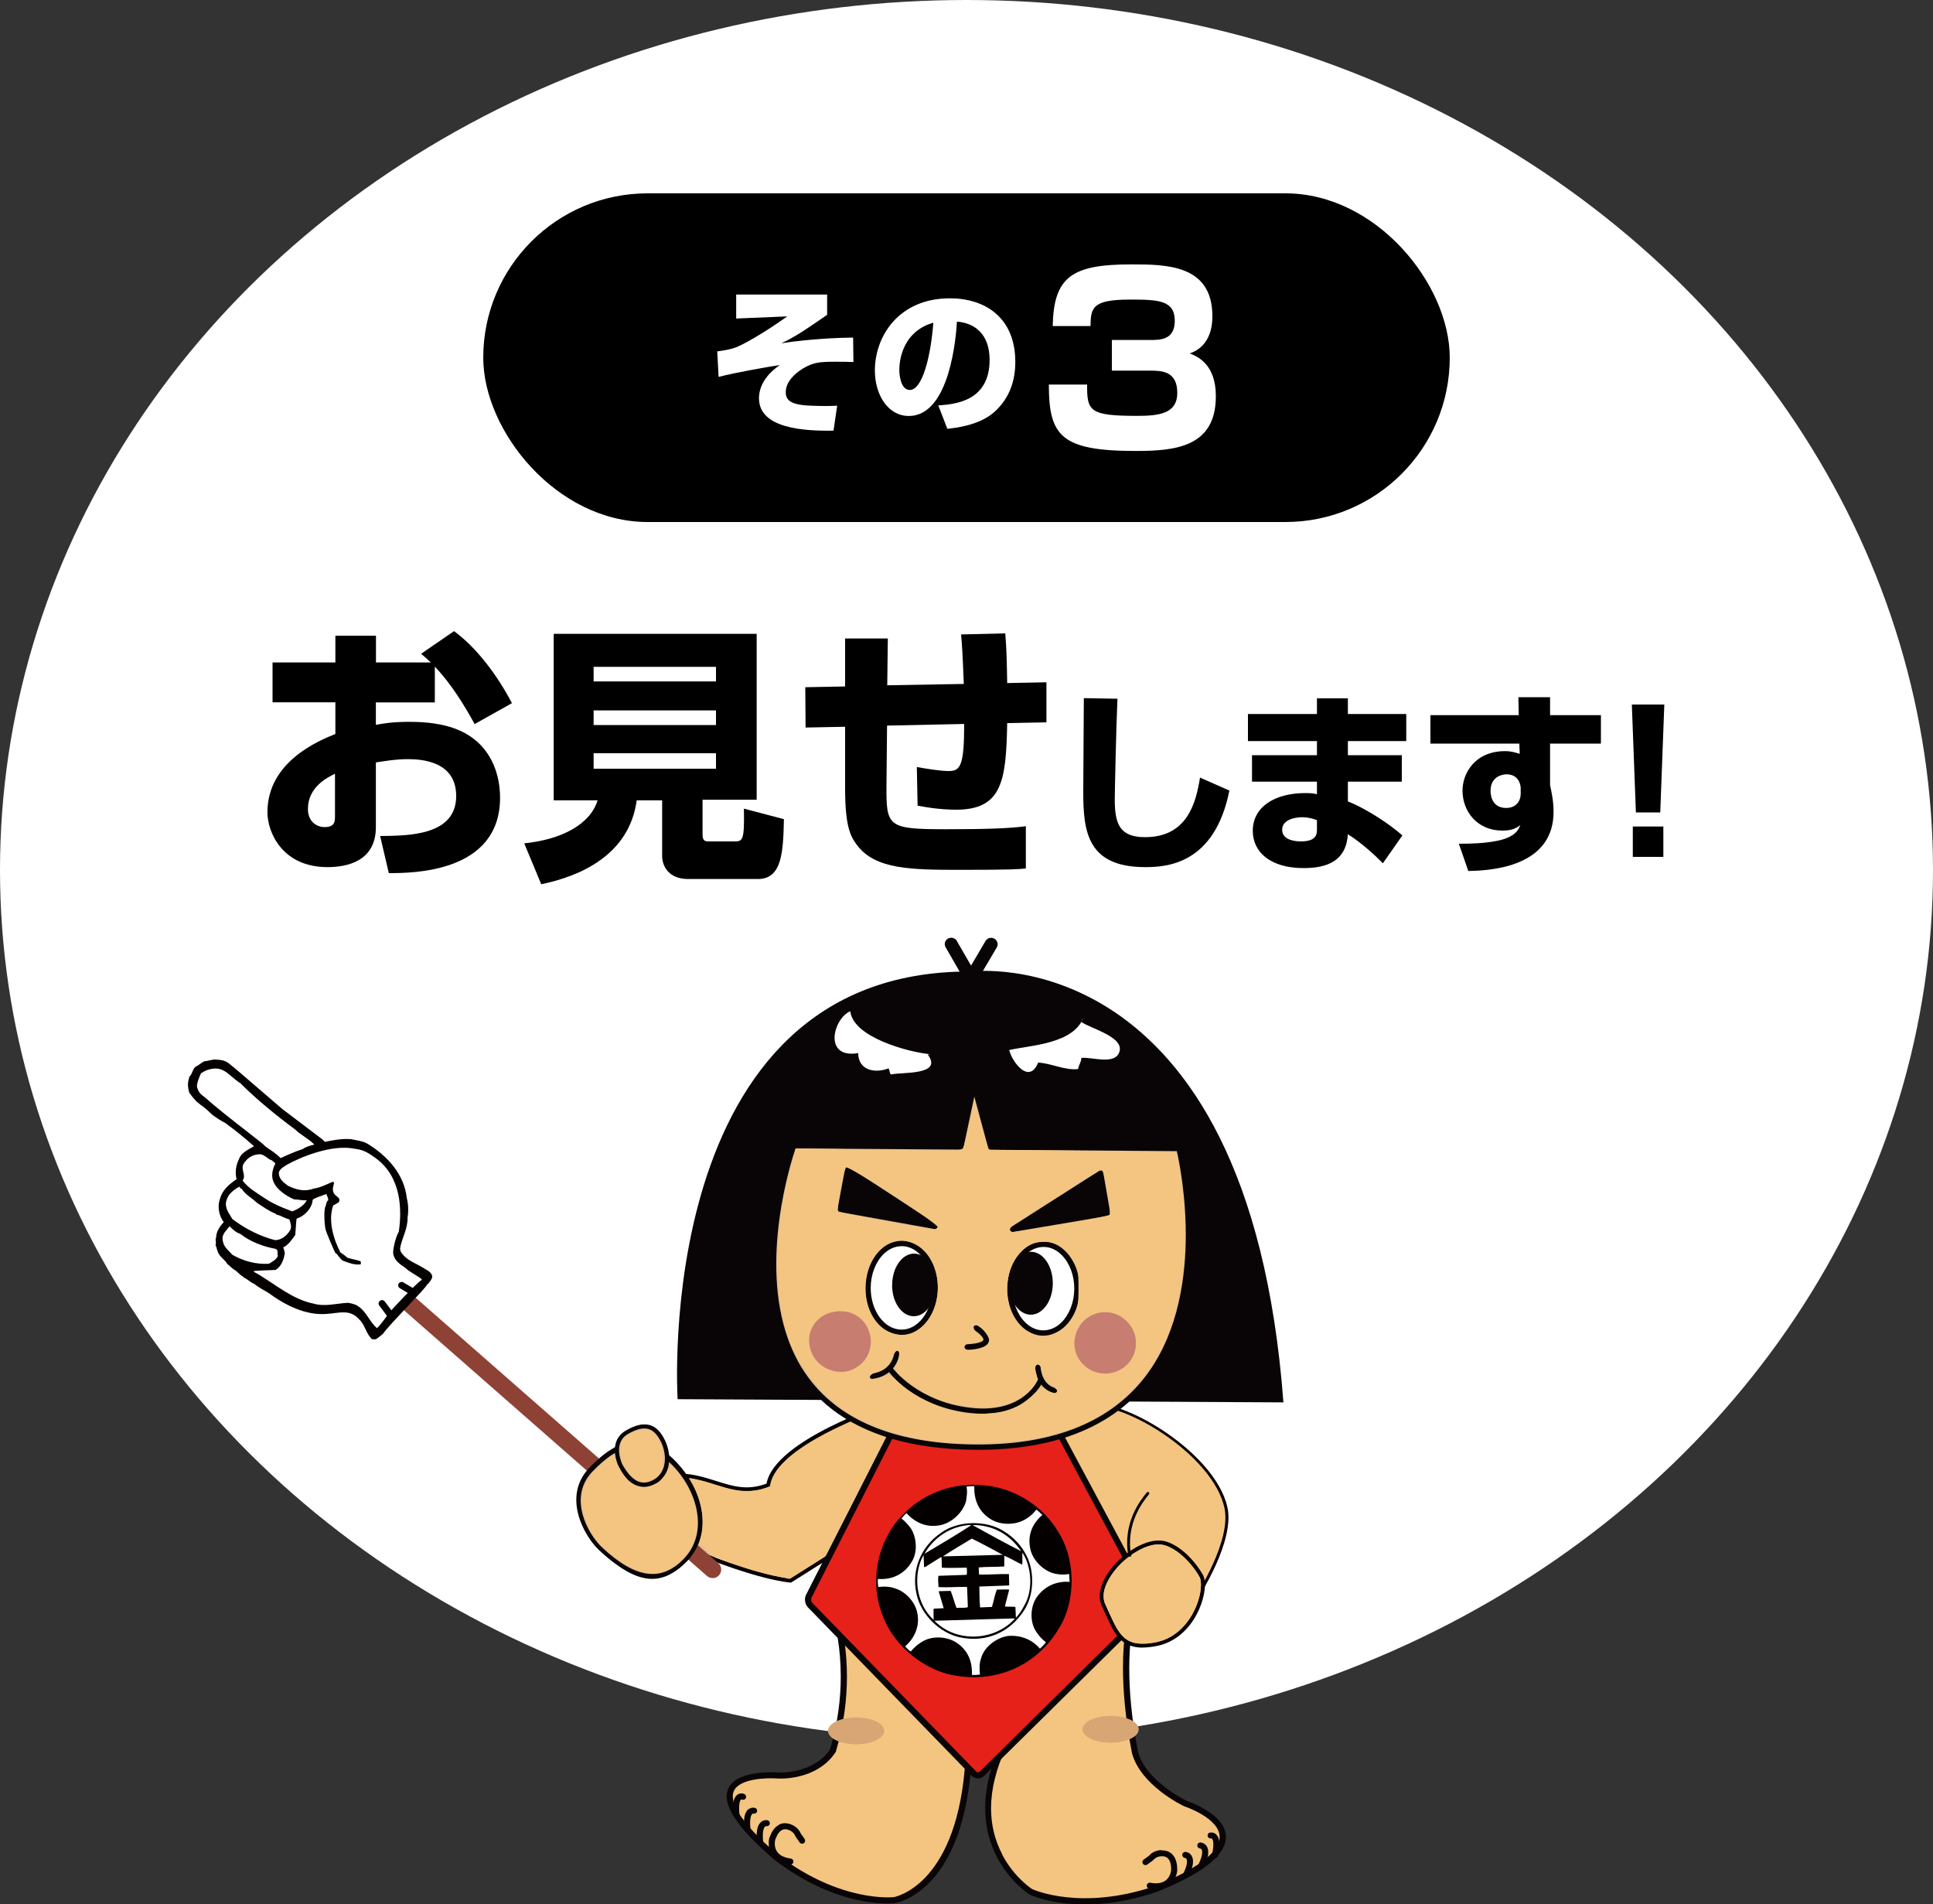 <?xml version="1.0" encoding="UTF-8"?><svg id="_レイヤー_2" xmlns="http://www.w3.org/2000/svg" viewBox="0 0 200 197"><rect x="0" y="0" width="200" height="197" fill="#333333" stroke="none"/><defs><style>.cls-1{fill:#090506;}.cls-2{fill:#d8a674;}.cls-3{fill:#fff;}.cls-4{fill:#f4c581;}.cls-5{fill:#e3bf92;}.cls-6{fill:#070001;}.cls-7{fill:#e6211a;}.cls-8{fill:#8e4236;}.cls-9{fill:#040000;}.cls-10{fill:#c77e71;}</style></defs><g id="h"><ellipse class="cls-3" cx="100" cy="90" rx="100" ry="90"/><path d="M46.98,65.29c2.3,1.68,4.45,4.51,5.99,7.45l-3.86,2.16c-.98-1.76-2.32-4.06-4.12-5.94v3.7h-6.1v2.32c.78-.14,1.68-.31,3.5-.31,4.03,0,5.88,1.09,7,2.07,2.1,1.9,2.35,4.54,2.35,5.77,0,7.78-9.04,7.81-11.51,7.81l-.9-3.84c2.94-.03,7.87-.03,7.87-4.14,0-3.61-3.61-3.81-5.01-3.81-1.26,0-2.52.22-3.3.34v6.69c0,3.58-3.05,4.14-5.01,4.14-4.65,0-6.21-3.58-6.21-5.68,0-5.24,5.35-7.42,7.03-8.09v-3.28h-6.5v-4.12h6.5v-2.77h4.2v2.77h5.68c-.25-.25-.45-.42-1.01-.9l3.42-2.35ZM34.66,80.04c-.73.36-2.8,1.34-2.8,3.64,0,1.43,1.04,1.88,1.71,1.88,1.09,0,1.09-.59,1.09-1.18v-4.34Z"/><path d="M68.51,82.79h-2.63c-.78,5.71-5.94,7.87-9.88,8.68l-1.76-4.23c3.86-.39,6.83-1.96,7.59-4.45h-4.54v-17.22h21v17.16h-5.6v3.53c0,.76.25.78.7.78h2.63c.84,0,1.01-.17.95-3.39l4.14,1.09c-.08,3.33-.17,6.19-2.69,6.19h-7.22c-2.13,0-2.69-1.48-2.69-2.35v-5.8ZM61.42,68.98v1.51h12.66v-1.51h-12.66ZM61.42,73.49v1.51h12.66v-1.51h-12.66ZM61.42,77.92v1.6h12.66v-1.6h-12.66Z"/><path d="M104.01,65.51c.14,1.57.17,3.33.2,5.15l4.06-.08v4.14l-4.06.08c-.11,5.94-.5,8.96-5.29,8.96-.36,0-1.85,0-3.98-.42l-.08-4c.87.17,2.44.42,3.3.42,1.2,0,1.6-.53,1.6-4.87l-7.98.17-.06,6.16c-.03,4.31.11,4.56,6.16,4.56,4.09,0,6.5-.08,8.26-.31v4.37c-.73.08-1.65.14-6.55.14-5.24,0-9.04,0-10.95-2.6-.62-.84-1.2-1.82-1.2-5.82v-6.38l-4.09.08-.03-4.17,4.12-.08v-4.96h4.42l-.06,4.84,7.92-.14c-.14-3.47-.17-3.84-.28-5.12l4.56-.11Z"/><path d="M115.62,72.28c-.14,2.98-.28,9.82-.28,10.42,0,2.58.54,3.9,3.14,3.9,4.36,0,5.26-3.54,5.68-6.16l3.04,1.34c-1.52,7.58-6.42,7.92-8.7,7.92-6,0-6.42-3.68-6.42-7.78,0-1.52.06-8.3.06-9.7l3.48.06Z"/><path d="M136.26,73.86v-1.62h3.2v1.62h6.04v2.8h-6.04v1.46h5.58v2.74h-5.58v2.04c2.3.94,4.52,2.54,5.64,3.52l-2.02,2.88c-.8-.82-2.26-2.16-3.62-3-.18,2.76-2.14,3.5-4.58,3.5-3.4,0-5.26-1.62-5.26-3.86,0-2.42,2.2-3.9,5.44-3.9.66,0,.88.04,1.2.12v-1.3h-6.72v-2.74h6.72v-1.46h-7.14v-2.8h7.14ZM136.26,84.84c-.38-.14-.86-.3-1.54-.3-.74,0-2.06.24-2.06,1.3,0,1.12,1.48,1.2,1.94,1.2,1.68,0,1.66-.82,1.66-1.32v-.88Z"/><path d="M157.1,72.12h3.28v1.86h5.26v2.94h-5.26v4.3c.14.68.36,1.6.36,2.76,0,5.22-5.4,6.08-8.82,6.12l-.98-2.82c1.34,0,2.62-.04,3.96-.3,1.9-.38,2.22-1.18,2.4-1.62-.42.3-.82.56-1.86.56-2.6,0-4.12-1.98-4.12-4.14,0-1.76,1.26-4.08,4.42-4.08.62,0,1.1.16,1.5.28l-.04-1.06h-9.2v-2.94h9.14l-.04-1.86ZM157.34,81.52c0-.22-.14-1.42-1.46-1.42-.22,0-1.66.08-1.66,1.72,0,.68.3,1.76,1.62,1.76.94,0,1.5-.62,1.5-1.5v-.56Z"/><path d="M172.2,72.88l-.42,11.16h-2.52l-.42-11.16h3.36ZM172.1,85.5v3.14h-3.16v-3.14h3.16Z"/><rect x="50" y="20" width="100" height="34" rx="17" ry="17"/><path class="cls-3" d="M85.58,30.49v2.08c-2.71,1.86-3.33,2.27-4.74,2.94,2.9-.45,5.99-.58,7.43-.59l.03,2.53c-.45-.02-1.07-.03-1.78-.03-1.67,0-2.37.05-3.44.7-.93.56-1.78,1.44-1.78,2.43,0,.78.38,1.36,2.71,1.42,1.3.05,1.94.03,2.61,0l-.38,2.58c-3.12.05-7.71-.24-7.71-3.35,0-.34,0-1.97,2.16-3.44-1.06.16-4.66.78-6.34,1.23l-.14-2.64c.99-.13,1.36-.24,1.65-.32.93-.26,3.44-1.76,5.59-3.3l-5.28.22v-2.48h9.43Z"/><path class="cls-3" d="M97.09,41.94c1.73-.13,5.3-.42,5.3-4.72,0-2.67-1.55-3.81-3.38-3.95-.08,1.39-.69,9.76-4.98,9.76-2.16,0-3.51-2.19-3.51-4.71,0-3.54,2.48-7.46,7.76-7.46,3.68,0,6.77,2.02,6.77,6.58,0,1.83-.53,3.71-2.18,5.19-1.57,1.38-4,1.63-4.85,1.73l-.94-2.42ZM93.05,38.29c0,.61.18,2.05,1.09,2.05,1.22,0,2.13-3.14,2.43-6.96-3.52,1.02-3.52,4.51-3.52,4.91Z"/><path class="cls-3" d="M112.48,39.78c-.02,2.76.24,3.24,5.23,3.24,2.33,0,4.1-.29,4.1-2.38,0-2.26-1.63-2.3-2.83-2.3h-3.94v-3.17h3.94c1.06,0,2.57,0,2.57-1.99,0-2.14-1.75-2.19-4.66-2.19-3.91,0-4.03.87-4.06,2.74h-3.91c.1-5.11,1.99-6.38,8.14-6.38,3.6,0,8.38.02,8.38,5.35,0,.58,0,3.07-2.35,3.86.74.29,2.71,1.06,2.71,4.42,0,5.26-4.18,5.67-8.28,5.67-7.75,0-9-1.56-9-6.87h3.96Z"/><path class="cls-4" d="M85.16,163.52s3.98,7.41.94,17.6c-1.87,2.78-5.62,2.55-5.62,2.55,0,0-11.25-.93-.17,8.53,6.65,5.05,12.13,4.37,12.13,4.37,0,0,6.46-.92,7.6-13.35,1.14-12.43-14.88-19.69-14.88-19.69"/><path class="cls-6" d="M91.78,196.73c-1.68,0-6.28-.42-11.56-4.42-3.83-3.27-5.44-5.69-4.8-7.2.81-1.92,4.9-1.61,5.07-1.59.03,0,3.66.19,5.47-2.46,2.98-10-.89-17.4-.93-17.47l-.21-.38.4.18c.16.07,16.1,7.45,14.97,19.83-1.14,12.4-7.66,13.48-7.73,13.48-.01,0-.25.03-.68.03ZM79.73,183.79c-1.2,0-3.5.17-4.04,1.43-.4.95.09,2.91,4.71,6.86,6.52,4.95,11.96,4.34,12.01,4.33.06,0,6.36-1.07,7.47-13.22,1.02-11.12-12.01-18.16-14.42-19.36.75,1.66,3.41,8.5.76,17.33l-.02.04c-1.9,2.81-5.72,2.62-5.75,2.61-.01,0-.3-.02-.74-.02Z"/><path class="cls-1" d="M85.01,163.31c-.06.06-.09.14-.09.22,0,.05.01.1.03.14.03.05,2.04,3.9,2.04,9.77,0,2.25-.3,4.8-1.11,7.54-1.76,2.55-5.28,2.38-5.31,2.38-.17-.02-4.37-.34-5.23,1.69-.68,1.61.9,4.02,4.84,7.38,6.69,5.08,12.15,4.46,12.38,4.44.28-.04,6.73-1.1,7.88-13.63.48-5.19-1.98-10.29-7.12-14.77-3.85-3.36-7.91-5.21-7.95-5.23-.12-.06-.27-.03-.36.07M86.44,181.29s.03-.05.04-.08c.84-2.83,1.15-5.45,1.15-7.76,0-4.46-1.13-7.79-1.74-9.25,3.04,1.59,13.97,7.96,13.97,17.76,0,.4-.02.81-.06,1.22-1.1,11.99-7.27,13.06-7.33,13.07-.05,0-5.43.6-11.89-4.3-4.54-3.87-5.04-5.76-4.66-6.66.57-1.34,3.51-1.4,4.6-1.31.17.01,3.96.21,5.91-2.69"/><path class="cls-1" d="M76.31,185.64c-.41.28-.55.97-.44,2.11.02.17.17.3.35.28.17-.02.3-.17.29-.34-.13-1.28.13-1.51.16-1.53.04-.03.08-.01.09,0,.16.06.34,0,.41-.16.07-.15.01-.33-.14-.41-.04-.02-.38-.18-.72.05"/><path class="cls-1" d="M77.43,187.15c-.39.32-.53,1-.41,2.09.02.17.17.3.35.28.17-.02.3-.17.28-.34-.13-1.16.11-1.46.18-1.53.05-.05.1-.04.12-.04.16.03.34-.06.38-.22.04-.16-.04-.32-.2-.37-.04-.01-.37-.11-.69.15"/><path class="cls-1" d="M78.74,188.48c-.39.33-.53,1.02-.41,2.1.02.17.17.3.35.28.17-.02.3-.17.28-.35-.12-1.16.11-1.48.19-1.55.06-.06.11-.05.13-.05.17.03.33-.08.37-.24.03-.16-.06-.32-.22-.37-.04,0-.37-.09-.68.17"/><path class="cls-1" d="M80.63,188.75c-.61.3-.88.99-.96,1.21-.07.11-.11.29-.13.53,0,.06,0,.13,0,.21,0,.63.24,1.91,2.2,2.18.17.02.33-.1.35-.27.02-.17-.09-.33-.27-.35-.72-.1-1.21-.36-1.46-.78-.31-.52-.17-1.13-.13-1.23,0,.02-.03.04-.04.05.03-.03.06-.06.07-.1,0,0,.2-.67.66-.9.2-.1.43-.1.69,0,.53.2.66.6.67.61,0,.03.02.06.04.09l.41.59c.1.14.3.18.44.08.09-.06.13-.16.13-.26,0-.06-.02-.12-.05-.18,0,0-.35-.5-.39-.55-.07-.17-.32-.69-1.03-.96-.44-.16-.84-.16-1.21.02M79.76,189.87h0,0M79.89,190.42s.04,0,.06,0c-.02,0-.04,0-.06,0"/><path class="cls-5" d="M92.28,145.19s-12.13,3.89-12.78,8.42c-3.73,1.48-5.93-1.28-10-.97,1.45-.11-1.83,6.09,1.8,7.61,7.26,3.04,10.49,3.24,10.49,3.24l11.31-7.13-.82-11.18Z"/><path class="cls-6" d="M81.84,163.71h-.07c-.13-.01-3.35-.24-10.56-3.26-2.41-1.01-1.97-3.92-1.68-5.84.11-.73.23-1.56.07-1.73,0,0-.03-.03-.09-.02h0l-.03-.41h0c1.82-.14,3.24.32,4.62.75,1.73.55,3.23,1.02,5.21.27.85-4.56,12.41-8.31,12.9-8.47l.25-.08.02.26.83,11.3-.1.07-11.36,7.16ZM70.04,152.82c.12.37.03.99-.1,1.84-.28,1.91-.68,4.52,1.44,5.41,6.58,2.76,9.87,3.17,10.36,3.22l11.14-7.03-.79-10.8c-1.73.59-11.81,4.17-12.39,8.18l-.02.12-.11.04c-2.17.86-3.84.34-5.6-.22-1.18-.37-2.39-.76-3.84-.76h-.09Z"/><path class="cls-4" d="M117.57,165.25s-2.29,5.09-.14,16.05c.87,3.23,5.24,5.28,5.24,5.28,0,0,10.45,3.42-3.12,8.84-7.94,2.66-12.9.27-12.9.27,0,0-7.62-4.76-2.85-15.06,5.25-11.35,13.77-15.39,13.77-15.39"/><path class="cls-6" d="M112.29,196.82c-3.58,0-5.67-.98-5.7-.99-.09-.06-7.69-4.96-2.92-15.25,5.22-11.26,13.75-15.42,13.84-15.46l.36-.17-.16.36c-.02.05-2.24,5.19-.13,15.96.84,3.11,5.12,5.16,5.16,5.18.14.04,3.85,1.28,3.92,3.52.06,1.81-2.31,3.69-7.05,5.59-2.84.95-5.32,1.26-7.32,1.26ZM117.3,165.56c-1.63.89-8.78,5.25-13.36,15.14-4.66,10.05,2.72,14.82,2.79,14.87.03.02,4.99,2.32,12.78-.29,4.54-1.81,6.91-3.65,6.86-5.3-.07-2.03-3.7-3.25-3.74-3.26-.2-.09-4.46-2.13-5.34-5.38-1.82-9.26-.45-14.42,0-15.78Z"/><path class="cls-1" d="M117.44,164.97c-.08.04-8.68,4.22-13.92,15.54-4.83,10.43,2.89,15.41,2.97,15.45.01,0,.02.01.03.02.21.1,5.17,2.42,13.14-.26,4.77-1.91,7.18-3.82,7.18-5.68,0-.02,0-.05,0-.07-.08-2.3-3.73-3.57-4.03-3.67-.17-.08-4.25-2.07-5.06-5.07-.68-3.45-.91-6.32-.91-8.62,0-4.83,1.01-7.19,1.03-7.22.02-.04.03-.08.03-.13,0-.08-.03-.16-.09-.22-.1-.09-.24-.11-.36-.06M103.71,191.85c-.78-1.48-1.17-3.08-1.17-4.79,0-1.97.52-4.07,1.55-6.3,4.27-9.22,10.78-13.6,12.91-14.85-.32,1.08-.81,3.25-.81,6.61,0,2.35.24,5.28.93,8.83.9,3.35,5.23,5.42,5.42,5.51.01,0,.02.01.03.01.04.01,3.56,1.19,3.62,3.11,0,.02,0,.03,0,.05,0,1.11-1.2,2.87-6.76,5.1-7.6,2.55-12.47.36-12.63.29-.1-.06-1.88-1.23-3.1-3.56"/><path class="cls-1" d="M125.17,189.57c-.16.04-.25.21-.22.37.04.16.2.27.37.24.02,0,.05,0,.09.03.05.05.27.36,0,1.62-.04.17.07.33.24.37.17.04.34-.07.37-.24.25-1.14.18-1.86-.19-2.2-.29-.27-.63-.19-.67-.18"/><path class="cls-1" d="M123.88,190.89c-.01.17.12.31.29.33.02,0,.1.01.16.11.06.11.17.48-.3,1.48-.07.16,0,.34.15.41.16.07.35,0,.42-.15.45-.96.53-1.64.26-2.08-.23-.37-.62-.39-.66-.4-.17,0-.31.13-.32.29"/><path class="cls-1" d="M122.33,191.87c-.01.17.12.32.29.33.01,0,.09.01.14.1.05.09.18.45-.31,1.48-.07.16,0,.34.15.41.16.07.35,0,.42-.15.45-.97.54-1.65.26-2.09-.23-.36-.6-.38-.64-.38-.17,0-.31.13-.32.29"/><path class="cls-1" d="M120.16,191.38c-.75.03-1.16.44-1.28.59-.06.04-.55.4-.55.4-.08.06-.13.16-.13.25,0,.07.02.13.06.19.1.14.3.17.44.07l.58-.42s.05-.04.07-.07c.01-.01.26-.35.83-.37.28-.01.5.06.66.22.31.31.33.86.33,1.02v.06c0,.07.03.13.07.19-.04-.05-.06-.1-.06-.15,0,.11-.06.73-.52,1.12-.38.32-.93.41-1.64.28-.17-.03-.34.08-.37.25-.03.17.08.33.25.37,2.19.42,2.73-1.09,2.85-1.56.04-.17.06-.31.06-.42,0-.02-.01-.03-.01-.05h0s0,0,0,0c0-.02,0-.03-.01-.05,0,.01.01.02.01.04,0-.01,0-.02,0-.06,0-.24-.04-.98-.51-1.46-.29-.29-.67-.42-1.14-.41M121.27,193.51s.11.08.18.1c-.08-.01-.14-.05-.18-.1M121.8,193.32h0s0,0,0,0Z"/><path class="cls-4" d="M126.84,155.91c.67,2.97-1.93,7.73-3.51,10.09-1.43,2.16-5.1,1.22-6.78,1.6-3.52.77-5.99-6.92-7.27-12.6-1.28-5.68-.42-8.83,3.11-9.61,3.52-.78,13.16,4.84,14.45,10.52"/><path class="cls-6" d="M116.07,167.8c-3.5,0-5.83-7.9-6.93-12.77-.66-2.93-.74-5.13-.24-6.72.52-1.66,1.65-2.66,3.46-3.06,3.67-.81,13.34,4.97,14.63,10.64h0c.79,3.49-2.8,9.11-3.53,10.2-1.05,1.59-3.24,1.57-5,1.56-.72,0-1.39,0-1.87.1-.18.04-.35.06-.52.06ZM113.16,145.46c-.27,0-.52.02-.74.07-1.7.37-2.76,1.31-3.25,2.86-.48,1.54-.4,3.69.25,6.57.91,4.02,3.43,13.3,7.09,12.49.51-.11,1.2-.1,1.94-.1,1.69.02,3.78.03,4.75-1.43.72-1.08,4.25-6.6,3.48-9.98h0c-1.18-5.2-9.55-10.49-13.53-10.49Z"/><path class="cls-7" d="M105.03,140.9c.32-.04.72.15.88.44l13,24.26c.15.29.09.71-.14.94l-17.17,16.94c-.23.23-.61.22-.84,0l-16.93-17.42c-.23-.23-.29-.66-.15-.95l11.37-22.36c.15-.29.54-.57.86-.61l9.12-1.23h0Z"/><path class="cls-1" d="M104.99,140.6l-9.12,1.23c-.43.06-.91.39-1.1.78l-11.37,22.36c-.21.41-.12.98.2,1.31l16.93,17.42c.17.18.4.27.64.27.25,0,.47-.09.65-.26l17.16-16.94c.33-.32.42-.9.2-1.31l-13-24.25c-.22-.4-.74-.67-1.2-.61M105.63,141.49l13,24.25c.09.17.05.44-.09.57l-17.16,16.94c-.05.05-.12.08-.19.08-.08,0-.14-.03-.19-.08l-16.93-17.42c-.09-.09-.14-.24-.14-.38,0-.08.02-.15.05-.21l11.37-22.36c.1-.2.4-.41.62-.44l9.12-1.23c.2-.03.46.11.55.28"/><path class="cls-9" d="M109.42,158.36c1.89,2.82,1.95,7.22.13,10.11-2.19,3.69-6.21,5.56-10.47,4.9-3.3-.42-6.61-3.08-7.75-6.24-1.39-3.42-.59-7.53,1.84-10.19,2.53-2.77,6.21-3.92,9.97-3.08,2.51.58,4.88,2.18,6.29,4.5"/><path class="cls-3" d="M100.81,153.78c-.05,1.32.43,2.53,1.57,3.29.96.68,2.5.74,3.55.18.48-.24.96-.63,1.28-1.08.24.11.43.37.64.55-1.01.84-1.52,2.03-1.28,3.34.16,1.16,1.2,2.29,2.32,2.66.53.16,1.17.21,1.73.1l.05.82c-1.33-.11-2.56.42-3.38,1.55-.67.95-.75,2.42-.19,3.42.27.47.67.95,1.12,1.26-.16.24-.4.47-.62.68-.82-.97-2.02-1.42-3.28-1.32-1.2.16-2.51,1.13-2.82,2.34-.19.53-.16,1.08-.11,1.66-.3.03-.56.05-.83.03.05-1.24-.32-2.39-1.39-3.19-.93-.74-2.43-.89-3.49-.39-.53.26-1.07.69-1.44,1.16-.21-.13-.4-.32-.59-.53,1.01-.87,1.55-2.16,1.25-3.5-.21-1.05-1.14-2.13-2.24-2.48-.53-.21-1.2-.24-1.79-.16-.03-.26-.08-.58-.03-.84,1.47.13,2.8-.53,3.52-1.82.59-.95.48-2.43-.08-3.35-.27-.4-.64-.79-1.01-1.08.16-.21.34-.4.53-.55.88.98,2.05,1.5,3.38,1.26,1.25-.19,2.45-1.32,2.77-2.5.08-.47.16-1.03.05-1.5.24-.05.51-.05.77-.05h0Z"/><path class="cls-9" d="M106.22,160.94c.85,1.71.77,4.11-.29,5.69-1.44,2.21-3.86,3.29-6.48,2.77-2.16-.39-4.21-2.39-4.63-4.56-.53-2.4.43-4.85,2.56-6.29,1.73-1.26,4.66-1.32,6.47-.16,1.01.6,1.87,1.53,2.37,2.56"/><path class="cls-3" d="M100.44,157.81c-1.54,1-3.2,1.98-4.79,2.92.99-1.74,2.8-2.9,4.79-2.98v.05Z"/><path class="cls-3" d="M105.66,160.47c-1.71-.87-3.38-1.79-5.04-2.71,2.11-.03,3.89,1,5.04,2.71"/><path class="cls-3" d="M103.74,160.84l-6.18.16c.96-.63,2-1.24,2.99-1.84,1.09.53,2.13,1.11,3.2,1.68"/><path class="cls-3" d="M106.17,165.71c-.29.58-.58,1.13-1.06,1.63l-.05-1.11c-.29-.05-.77,0-1.09-.05l.45-1.74c-.43-.05-.85,0-1.28,0-.24.58-.32,1.21-.51,1.79l-1.22.05c-.08-.74-.06-1.4-.08-2.16l3.06-.11.03-.05-.03-1.13c-.98-.03-2.05.08-3.09.05-.03-.24-.03-.53-.03-.74.85-.08,1.81-.03,2.64-.1v-1.11c.61.26,1.23.63,1.84.92.08-.37,0-.82.03-1.24.91,1.37,1.09,3.53.4,5.08"/><path class="cls-3" d="M95.72,162.1l1.65-1.03.05.05.03,1.05c.85.05,1.7,0,2.58,0,0,.24.05.56-.02.74l-2.91.1c-.08.4,0,.77,0,1.16.99.08,2-.05,2.96,0l.08,2.08c-.35.13-.8.03-1.17.08-.24-.58-.37-1.19-.61-1.76l-1.2.03-.03.05.51,1.71-1.04.05c-.03.37,0,.79,0,1.16-1.68-1.55-2.13-4.16-1.28-6.24l.24-.47.05,1.24h.11Z"/><path class="cls-3" d="M105,167.45c-1.36,1.5-3.49,2.11-5.44,1.74-1.09-.21-2.08-.71-2.88-1.53l8.18-.24.14.02Z"/><path class="cls-1" d="M114.4,155.8s0,0,0,0c0,0-.01-.01-.02-.02,0,0,.02.02.02.02Z"/><path class="cls-1" d="M100.45,100.5s28.72-3.78,32.34,44.57l-62.68-.33s-2.84-44.42,30.33-44.24"/><path class="cls-5" d="M82.11,118.53l17.31.13,1.35-6.41,1.72,6.43,19.48.14s8.05,31.44-21.52,30.88c-29.58-.55-18.35-31.16-18.35-31.16"/><path class="cls-6" d="M101.22,149.84c-.25,0-.51,0-.77,0-8.23-.15-14.09-2.65-17.41-7.43-6.38-9.17-1.13-23.78-1.08-23.93l.04-.1h.11s17.19.13,17.19.13l1.33-6.3h.29s1.69,6.31,1.69,6.31l19.48.14.03.11c.04.15,3.76,15.11-3.51,24.16-3.68,4.59-9.53,6.91-17.39,6.91ZM82.22,118.67c-.45,1.29-4.94,14.91,1.08,23.57,3.26,4.69,9.04,7.15,17.17,7.3.26,0,.51,0,.76,0,7.77,0,13.53-2.29,17.16-6.8,6.85-8.53,3.8-22.42,3.48-23.8l-19.48-.14-.03-.11-1.56-5.83-1.25,5.92h-.12s-17.2-.13-17.2-.13Z"/><path class="cls-1" d="M81.85,118.43c-.06.15-5.32,14.82,1.09,24.05,3.35,4.81,9.24,7.33,17.51,7.49,8.29.15,14.43-2.18,18.26-6.95,7.31-9.1,3.57-24.12,3.53-24.27,0-.01,0-.02,0-.02-.04-.11-.14-.18-.26-.18,0,0-18.85-.13-19.27-.13-.1-.38-1.67-6.23-1.67-6.23,0,0,0-.01,0-.02-.04-.11-.15-.18-.27-.18-.13,0-.24.09-.26.22,0,0-1.22,5.78-1.31,6.19-.44,0-17.08-.12-17.08-.12-.12,0-.22.07-.26.18M99.69,118.71s.79-3.74,1.12-5.28c.41,1.53,1.43,5.31,1.43,5.31,0,0,0,.02,0,.02.04.11.14.18.26.18,0,0,18.83.13,19.26.14.42,1.81,3.2,15.27-3.48,23.6-3.72,4.62-9.71,6.89-17.82,6.74-8.08-.15-13.82-2.59-17.06-7.25-.79-1.13-1.39-2.35-1.85-3.62-2.96-8.18.27-18.31.76-19.75.39,0,17.11.12,17.11.12.13,0,.25-.09.27-.22"/><path class="cls-1" d="M102.89,97.11c.32.18.43.59.24.9l-2.08,3.53c-.19.32-.6.42-.92.24-.32-.18-.43-.59-.24-.91l2.08-3.53c.19-.32.6-.42.92-.24"/><path class="cls-1" d="M99,97.34l2.05,3.55c.18.32.07.72-.25.9-.32.18-.74.07-.92-.25l-2.04-3.55c-.19-.32-.07-.72.25-.9.32-.18.73-.07.92.25"/><polygon class="cls-1" points="96.75 126.88 86.93 125.12 87.7 120.96 96.75 126.88"/><path class="cls-1" d="M87.59,120.71c-.09.03-.15.11-.16.2l-.77,4.15c-.03.15.07.29.22.32l9.82,1.76c.13.02.26-.05.31-.17.05-.12,0-.26-.1-.33l-9.06-5.92c-.08-.05-.17-.06-.26-.02M95.47,126.37c-1.92-.35-7.77-1.4-8.21-1.48.08-.42.52-2.86.64-3.48.56.37,5.92,3.88,7.58,4.96"/><polygon class="cls-1" points="104.75 127.17 114.59 125.51 113.87 121.34 104.75 127.17"/><path class="cls-1" d="M113.72,121.12l-9.12,5.82c-.11.07-.15.21-.11.33.05.12.18.19.31.17l9.84-1.66c.15-.03.25-.17.23-.32l-.72-4.16c-.01-.09-.07-.17-.16-.2-.09-.04-.18-.03-.26.02M114.27,125.29c-.45.07-6.31,1.06-8.23,1.39,1.66-1.06,7.06-4.51,7.63-4.88.11.62.53,3.06.6,3.49"/><path class="cls-3" d="M89.81,133.21c-.01,2.54,1.53,4.6,3.45,4.61,1.91.01,3.48-2.04,3.49-4.57.01-2.54-1.53-4.6-3.45-4.61-1.91-.01-3.48,2.04-3.49,4.57"/><path class="cls-1" d="M91.03,129.34c-.94.92-1.49,2.33-1.5,3.87-.02,2.68,1.66,4.87,3.72,4.88.83,0,1.62-.33,2.28-.98.94-.92,1.49-2.33,1.5-3.87,0-1.53-.52-2.95-1.45-3.88-.65-.65-1.44-1-2.27-1-.83,0-1.61.33-2.28.98M93.26,137.54c-1.76-.01-3.18-1.95-3.17-4.33,0-1.37.51-2.67,1.33-3.48.55-.54,1.2-.82,1.88-.82.68,0,1.33.29,1.87.84.82.82,1.3,2.12,1.3,3.49,0,1.37-.51,2.67-1.33,3.48-.55.54-1.2.83-1.88.82"/><path class="cls-3" d="M104.49,133.28c-.01,2.54,1.53,4.6,3.45,4.61,1.92.01,3.48-2.04,3.49-4.57.02-2.54-1.53-4.6-3.44-4.61-1.92-.01-3.48,2.04-3.5,4.57"/><path class="cls-1" d="M105.71,129.42c-.94.92-1.49,2.33-1.5,3.87,0,1.53.52,2.95,1.45,3.88.65.65,1.44,1,2.27,1,.83,0,1.62-.33,2.28-.98.95-.92,1.49-2.33,1.5-3.87,0-1.53-.52-2.95-1.46-3.88-.65-.65-1.44-1-2.26-1-.83,0-1.62.34-2.28.98M107.94,137.62c-.68,0-1.33-.29-1.88-.84-.82-.82-1.3-2.12-1.29-3.49,0-1.37.51-2.67,1.33-3.48.55-.54,1.2-.82,1.88-.82.68,0,1.33.29,1.87.84.82.82,1.31,2.12,1.3,3.49,0,1.37-.51,2.67-1.33,3.48-.55.54-1.2.82-1.88.82"/><path class="cls-1" d="M101.15,137.12c.23.14,1.37.89,1.17,1.63-.14.53-.84.82-2.22.89-.16,0-.3-.12-.31-.27,0-.16.12-.3.28-.31,1.54-.08,1.67-.41,1.68-.45.06-.22-.44-.7-.92-1-.14-.08-.18-.26-.09-.4.09-.14.27-.18.41-.09"/><path class="cls-1" d="M92.39,141.55s2.54,3.46,8.05,4.08c5.42.61,6.9-2.78,6.96-2.93.06-.14.22-.21.36-.15.14.06.21.21.15.35-.02.04-1.68,3.92-7.54,3.27-5.77-.65-8.34-4.16-8.44-4.31-.09-.12-.06-.29.07-.38.13-.09.3-.06.38.07"/><path class="cls-1" d="M104.39,132.73c-.01,1.8,1,3.26,2.25,3.27,1.26,0,2.28-1.44,2.29-3.24,0-1.8-1-3.26-2.26-3.27-1.26,0-2.28,1.45-2.29,3.25"/><path class="cls-1" d="M92.3,132.91c-.01,1.79.99,3.24,2.24,3.25,1.25,0,2.27-1.44,2.28-3.23,0-1.79-1-3.24-2.24-3.25-1.25,0-2.26,1.44-2.27,3.23"/><path class="cls-1" d="M107.39,141.17c.15,0,.28.11.28.26,0,.07.08,1.78,1.5,2.14.15.04.24.19.2.33-.04.15-.19.24-.34.2-1.46-.37-1.89-1.89-1.92-2.65,0-.15.12-.28.27-.28"/><path class="cls-1" d="M92.81,139.73c.15.01.27.14.25.29,0,.02-.19,2.27-2.8,2.62-.15.02-.29-.08-.31-.23-.02-.15.08-.29.24-.31,2.15-.29,2.32-2.05,2.32-2.12.01-.15.15-.26.3-.25"/><path class="cls-10" d="M111.09,138.88c-.01,1.79,1.45,3.24,3.25,3.25,1.81,0,3.28-1.43,3.29-3.22.01-1.79-1.45-3.24-3.26-3.25-1.81-.01-3.28,1.43-3.29,3.22"/><path class="cls-10" d="M83.64,138.74c-.01,1.78,1.45,3.24,3.26,3.25,1.81,0,3.28-1.43,3.29-3.22,0-1.79-1.45-3.24-3.25-3.25-1.81-.01-3.28,1.43-3.29,3.22"/><path class="cls-3" d="M112.11,105.23c-1.02,2.76-5.41,2.88-7.69,3.39.3,1.26,2.08,3.6,2.99,1.3,1.4.07,2.72.82,4.14.67.05-.43.32-.68.33-1.15,1.06-.15,3.62.84,3.97-.75.32-1.48-3.12-2.34-3.98-2.98"/><path class="cls-3" d="M96.24,109.05c-2.23-.2-7.98-1.74-8.26-4.44-1.75.71-2.86,4.94.81,4.33.03,1.79,1.71,2.12,3.15,1.58.12.21.09.42.22.63,1.19-.27,5.45.11,3.83-2.06"/><path class="cls-5" d="M120.61,159.67c-2.75-.86-7.69,3.78-6.43,6.38,1.26,2.6,1.64,4.84,5.55,4.01,3.9-.83,5.29-5.78,4.53-7.08-.75-1.3-2.14-2.83-3.66-3.31"/><path class="cls-6" d="M118.24,170.44c-2.29,0-2.97-1.51-3.79-3.34-.14-.31-.29-.64-.45-.97-.54-1.11-.07-2.68,1.25-4.2,1.42-1.62,3.74-2.98,5.42-2.46h0c1.63.51,3.05,2.15,3.77,3.4.42.71.25,2.22-.4,3.67-.89,1.98-2.45,3.33-4.27,3.71-.58.12-1.09.18-1.54.18ZM119.89,159.77c-1.43,0-3.21,1.16-4.33,2.44-1.21,1.39-1.66,2.79-1.19,3.75.16.33.31.66.45.98.98,2.17,1.62,3.61,4.87,2.93,1.69-.36,3.14-1.63,3.98-3.48.66-1.47.71-2.8.42-3.3-.69-1.19-2.03-2.74-3.54-3.22h0c-.21-.06-.43-.1-.66-.1Z"/><path class="cls-1" d="M116.91,161.17c-.07,0-.13-.05-.15-.12-.67-3.51,1.26-5.88,1.89-6.66.05-.06.15-.08.21-.02.06.05.08.14.02.21-.61.75-2.47,3.04-1.83,6.42.01.08-.04.16-.12.17,0,0-.02,0-.03,0Z"/><path class="cls-8" d="M73.73,163.24c-.21,0-.42-.07-.59-.22l-31.25-27.4c-.37-.32-.4-.88-.08-1.25.33-.36.89-.4,1.26-.07l31.25,27.4c.37.32.4.88.08,1.25-.18.2-.42.3-.67.3Z"/><path class="cls-9" d="M21.22,109.76c-.23.06-.66.42-.89.54-.39.14-.41.82-.72,1.05-.2.62-.22,1-.03,1.67.14.23.58.76.77.94.72.62.56.34,1.61,1.35.4.31.89.62,1.33.85,1.06.76,2.04,1.57,2.99,2.41-.59.36-1.34.65-1.57,1.38-.3.56-.41,1.39-.23,2.03-.84.57-1.5,1.16-1.74,2.09-.26.77-.08,1.71.41,2.35-.4.43-.78.97-.79,1.61-.13.2.05.52-.06.77.15.3.16.67.35.92.23.41.64.61.87,1.04.26.18.43.4.69.57.37.19.58.56.96.74v.06c.44.16.68.51,1.1.66.46.36,1.02.68,1.5.95,1.72,1.27,3.9,2.39,6.12,2.17,1.16-.07,2.3-.52,3.25.55.65.59.71,1.5,1.36,2.08,0,0,.26,0,.29,0,.13.07.66-.45.81-.53.63-.95,4.52-4.8,4.57-5.11.19-.13.46-.5.54-.73.09-.59-.73-.86-.84-.97-.93-.59-1.82-.78-2.42-1.74l-.06-.31c.19-1.11.82-2.04.78-3.23.11-.61.08-1.37-.08-1.98-.27-2.47-2-4.37-4.09-5.64-.5-.28-1.11-.33-1.68-.46-.87-.08-1.85.1-2.72.28l-.17-.2-4.2-3.18c-1.06-.91-4.7-4.04-4.7-4.04-.97-.76-1.04-1.06-2.21-1.09-.24-.05-.99.18-1.12.17"/><path class="cls-3" d="M20.8,111.03c-.13.24-.52,1.17-.4,1.47.2.62.39.69.8,1.02,2.13,1.9,6.3,4.95,6.22,5.05.52.36,1.11.73,1.53,1.15l.09.08c.77-.36,1.48-.67,2.29-.94.33-.24.77-.35,1.19-.46-.59-.62-1.37-.96-1.97-1.55-1.97-1.46-3.95-3.07-5.66-4.78-1.33-.85-1.78-2.03-3.61-1.32l-.49.28Z"/><path class="cls-3" d="M29.73,120.46c-.33.22-.68.37-.86.75-.12.66.46,1.11.92,1.45.87.42,1.73.65,2.67.29.74-.1,1.3-.43,1.94-.69l.17.04c-.04.36-.23.69-.06,1.05.11.43.81.47.55,1.01,0,0-.43.29-.58.32-.78,2.16.71,4.8.71,4.8-.1.18-.23-.14-.44.22-.11-.12-1.08-2.4-1.07-2.56-.05-.09-.26-1.95.03-2.43.04-.19.07-.38.2-.52l.03.03c.08-.26-.12-.48-.17-.71-.31.14-1.4.46-1.42.63-.08.89-.87,1.68-1.66,1.92-.05.2-.1,1.34-.14,1.69-.36.5-.7,1.02-1.25,1.29.09.17.12.39.17.57-.1.7-.36,1.38-.94,1.75-.07.04-2.22.05-2.3.15.1.12.4.25.4.25,1.88,1.12,3.66,2.67,5.8,3.09,1.21.35,2.41-.03,3.57-.08.07,0,.77.12,1.03.34.89.55,1.22,1.67,1.98,2.28.33-.3.97-1.16,1.22-1.56.39-.44,2.72-2.97,3.42-3.45.02-.16-1.36-.82-1.69-1.21-.47-.3-1.16-.78-1.25-1.39-.15-.28.24-1.91.55-2.35.33-2.24.31-5.71-2.45-7.67-.71-.51-1.21-.82-2.07-.92-2.42-.52-5.77.92-7.02,1.63"/><path class="cls-3" d="M25.18,120.43c-.28.6.32,1.16-.08,1.69.59.8,1.53,1.32,2.38,1.89,1.1.74,2.78,1.3,2.78,1.3.58-.25,1.19-.58,1.48-1.15-.49.04-.89-.09-1.31-.09-.9-.38-2.1-1.19-2.25-2.23-.07-.48.07-1.03.31-1.47-.08-.15-.25-.23-.37-.34-.39-.1-.74-.6-1.22-.63-.8.01-1.35.41-1.72,1.03"/><path class="cls-3" d="M23.41,124.25c-.18.71.3,1.29.64,1.86,1.33,1.02,2.93,1.81,4.43,2.18.68-.04,1.18-.45,1.54-1.03.19-.36.03-.78-.08-1.12-.57-.15-.85-.39-1.4-.52v-.06c-.66-.24-1.39-.76-1.97-1.15-.51-.5-1.16-.79-1.56-1.43-.12-.04-.2-.11-.24-.23-.62.35-1.18.77-1.36,1.5"/><path class="cls-3" d="M23.06,128.38c.08.62.58.96.99,1.43,1.15.65,2.45,1,3.77.92.29-.19.78-.41.93-.81-.09-.28.09-.64-.27-.74-1.22-.22-2.56-.71-3.63-1.55-.39-.1-.76-.45-1.1-.77-.31.42-.88.84-.69,1.52"/><path class="cls-9" d="M34.74,129.48s.07.23.17.32c.22.27.44.63.79.69,1.1.45,1.61.3,1.66.28-.09-.03.08-.25-.14-.33-.41-.14-1.16-.26-1.29-.35-.23-.2-1.11-.92-1.19-.61"/><line class="cls-3" x1="41.55" y1="132.95" x2="42.73" y2="133.65"/><path class="cls-9" d="M42.73,134.01c-.06,0-.13-.02-.18-.05l-1.18-.7c-.17-.1-.22-.32-.12-.48.1-.16.32-.22.49-.12l1.18.7c.17.1.22.32.12.48-.07.11-.18.17-.3.17Z"/><line class="cls-3" x1="39.53" y1="134.84" x2="40.46" y2="136.09"/><path class="cls-9" d="M40.46,136.44c-.11,0-.22-.05-.29-.14l-.93-1.25c-.12-.16-.08-.38.08-.49.16-.12.38-.08.5.08l.93,1.25c.12.16.08.38-.08.49-.06.05-.14.07-.21.07Z"/><path class="cls-5" d="M62.06,160.23c2.97,2.79,6.09,4.12,8.91,1.18,2.83-2.95,1.46-7.65-1.51-10.44-2.97-2.79-5.55-1.96-8.38.98-2.82,2.95-.39,7,.98,8.29"/><path class="cls-6" d="M67.5,163.21c-.31,0-.63-.03-.96-.1-1.41-.29-2.9-1.2-4.58-2.78h0c-1.5-1.41-3.84-5.51-.98-8.5,3.16-3.29,5.81-3.6,8.59-.99,3.04,2.85,4.43,7.61,1.52,10.65-1.09,1.13-2.29,1.71-3.58,1.71ZM62.16,160.12c1.64,1.54,3.09,2.42,4.44,2.7,1.57.33,2.97-.17,4.26-1.52,2.79-2.91,1.43-7.49-1.5-10.24-2.67-2.5-5.11-2.21-8.17.97-2.7,2.82-.47,6.73.97,8.08h0Z"/><path class="cls-1" d="M61.09,151.94c-2.91,3.03-.49,7.01,1.04,8.45l.06.1c3.67,3.45,6.28,3.7,8.83,1.04,1.1-1.15,1.67-2.58,1.62-4.24-.06-2.28-1.08-4.43-2.98-6.21-2.83-2.66-5.37-2.47-8.57.86M62.28,160.06h0c-1.41-1.32-3.59-5.12-.97-7.85,2.98-3.1,5.35-3.38,7.94-.95,1.8,1.68,2.9,3.96,2.96,6.1.04,1.51-.46,2.86-1.46,3.89-2.33,2.43-5.02,2.05-8.47-1.19"/><path class="cls-5" d="M64.19,151.7c.89,1.54,2.03,2.5,3.59,1.61,1.56-.88,1.59-3.03.7-4.58-.89-1.55-2.08-1.52-3.64-.64-1.57.88-1.06,2.89-.65,3.61"/><path class="cls-6" d="M66.63,153.81c-.93,0-1.78-.67-2.56-2.03h0c-.46-.81-.93-2.88.71-3.81.99-.56,1.76-.73,2.42-.56.56.15,1.03.56,1.43,1.26.93,1.61.9,3.84-.76,4.78-.43.24-.84.36-1.23.36ZM64.32,151.63c1.03,1.79,2.11,2.28,3.39,1.56,1.5-.85,1.5-2.89.65-4.38-.36-.62-.77-.99-1.25-1.12-.58-.16-1.27.01-2.19.53-1.44.81-1.01,2.68-.59,3.4h0Z"/><path class="cls-1" d="M64.74,148.03c-1.72.97-1.06,3.04-.58,3.88,0,0,.1.22.1.22,1.14,1.98,2.39,1.74,3.67,1.28.46-.16.89-.85,1.1-1.6.28-1.01.05-2.04-.54-3.06-1.17-2.04-2.59-1.37-3.75-.72M64.43,151.57c-.05-.08-.1-.21-.16-.38-.27-.74-.51-2.17.71-2.86,1.58-.89,2.53-.73,3.26.54.52.89.69,1.97.45,2.83-.17.6-.53,1.08-1.05,1.37-1.21.68-2.23.2-3.21-1.51"/><path class="cls-4" d="M96.37,149.03c-2.75-.38-5.29-1.15-7.5-2.26-1.45-.74-2.21-1.3-3.57-2.65-3.24-3.2-4.57-6.54-4.79-12.04-.16-4.03.25-7.49,1.41-11.71l.43-1.58,8.56.15c8.25.14,8.57.13,8.76-.23.1-.21.4-1.41.67-2.67l.48-2.3.48,1.8c.26.99.6,2.16.74,2.6l.26.8,9.66.1c5.31.06,9.7.15,9.76.2.18.18.72,4.43.86,6.82.26,4.33-.52,9.23-1.99,12.6-.94,2.14-2.02,3.7-3.71,5.37-2.36,2.32-5.09,3.72-9.02,4.62-2.72.62-8.32.81-11.47.38M104.69,145.78c.6-.22,1.44-.78,2.07-1.37,1.03-.98,1.07-1,1.5-.65.44.35,1.21.48,1.21.2,0-.08-.32-.4-.7-.71-.45-.35-.78-.84-.92-1.35-.22-.8-.53-1.03-.72-.53-.06.15-.01.5.1.79.44,1.14-1.74,2.93-4.04,3.32-1.17.2-4.04-.06-5.35-.48-1.39-.44-3.27-1.49-4.37-2.44-.87-.75-.89-.79-.66-1.44.29-.83.3-1.41.03-1.41-.12,0-.3.25-.42.55-.3.79-.95,1.41-1.74,1.67-.37.12-.68.35-.68.51,0,.36.44.36,1.34-.01.71-.29.73-.29,1.4.38,1.46,1.44,3.86,2.68,6.22,3.22,1.66.37,4.4.27,5.75-.23ZM115.61,141.83c2.08-.86,2.59-3.56.97-5.16-1.75-1.73-4.65-.94-5.3,1.44-.7,2.56,1.85,4.75,4.33,3.73M88.34,141.61c2.98-1.52,1.95-5.97-1.38-5.97-2.49,0-3.97,2.3-2.89,4.5.75,1.53,2.79,2.23,4.27,1.47M101.65,139.4c.51-.21.7-.42.7-.74,0-.49-.93-1.58-1.36-1.58s-.3.5.27.99c.43.37.48.5.25.63-.15.1-.51.18-.79.18-.65,0-1.11.29-.93.58.19.31,1.01.28,1.85-.07M109,137.98c.96-.4,1.6-.99,2.15-2,.36-.66.44-1.14.44-2.72,0-1.79-.04-1.99-.61-2.91-.8-1.28-1.73-1.89-2.85-1.89s-1.67.22-2.39.93c-.88.87-1.39,2.04-1.51,3.43-.19,2.29.8,4.35,2.45,5.08,1.04.47,1.36.48,2.33.08M94.51,137.86c3.46-1.75,3.35-7.98-.16-9.31-1.17-.44-2.13-.27-3.09.57-2,1.74-2.3,5.45-.61,7.63.9,1.17,2.71,1.69,3.86,1.11M109.85,126.65c2.62-.44,4.84-.88,4.94-.98.1-.1.04-.93-.15-1.96-.46-2.52-.5-2.68-.73-2.68-.21,0-8.53,5.24-9.17,5.78-.37.31-.31.64.11.64.13,0,2.38-.36,5-.8M97.02,126.94c.11-.32-9.24-6.41-9.48-6.17-.27.27-1.01,4.35-.83,4.54.16.17,9.48,1.93,9.95,1.88.16-.02.32-.13.36-.25"/><path class="cls-4" d="M65.93,162.4c-1.11-.38-3.16-1.84-4.06-2.89-.75-.88-1.45-2.44-1.62-3.63-.23-1.59.19-2.64,1.67-4.09.7-.69,1.36-1.26,1.46-1.26s.24.23.32.52c.21.84,1.1,2.07,1.8,2.51,1.18.73,2.66.19,3.51-1.3l.43-.75.54.63c1.3,1.52,2.16,3.73,2.16,5.52,0,1.93-1.31,3.91-3.11,4.72-1.05.47-1.77.48-3.08.03"/><path class="cls-4" d="M65.8,153c-.89-.56-1.6-1.83-1.59-2.87,0-.5.12-1.06.25-1.23.39-.51,1.48-.98,2.26-.98.62,0,.8.12,1.28.84.46.69.56,1.06.56,2.1s-.07,1.34-.51,1.77c-.67.66-1.58.81-2.26.38"/><path class="cls-2" d="M91.49,179.05c0,.77-1.3,1.39-2.91,1.39s-2.91-.62-2.91-1.39,1.3-1.39,2.91-1.39,2.91.62,2.91,1.39"/><path class="cls-2" d="M117.82,178.89c0,.77-1.3,1.39-2.91,1.39s-2.91-.62-2.91-1.39,1.3-1.39,2.91-1.39,2.91.62,2.91,1.39"/><path class="cls-4" d="M81.43,163.26c-.9-.13-2.13-.41-3.44-.79-.72-.21-2.56-.82-3.35-1.11l-.6-.22-.81-.71c-.44-.39-.83-.73-.85-.75-.04-.04-.04-.06.03-.26.09-.27.19-.69.24-1.01.06-.36.08-1.16.04-1.57-.11-1.21-.53-2.49-1.22-3.66-.1-.17-.14-.27-.12-.27.07-.01.85.15,1.35.28.28.07.8.23,1.15.34,1.22.38,1.61.49,2.17.59.47.08.5.09.88.11.72.04,1.47-.04,2.13-.25.24-.08.59-.2.62-.22.01,0,.04-.13.07-.26.37-1.83,2.85-3.9,7.06-5.88.36-.17.78-.37.93-.43l.27-.12.12.07c.93.52,2.04,1.01,3.13,1.39.23.08.43.16.42.17,0,.01-1.41,2.79-3.13,6.17l-3.13,6.14-1.8,1.14c-.99.62-1.82,1.15-1.84,1.16-.02.01-.17,0-.34-.02"/><path class="cls-4" d="M117.7,170.01c-1.04-.15-1.7-.69-2.34-1.91-.19-.35-1.03-2.18-1.09-2.36-.1-.31-.12-.83-.03-1.2.25-1.03,1.06-2.25,2.13-3.16.38-.33.41-.35.58-.37l.15-.02v-.09c-.02-.09-.02-.09.22-.24.67-.43,1.38-.74,1.99-.85.32-.06.81-.06,1.06,0,.9.21,1.97.98,2.87,2.06.42.5.87,1.19.94,1.42.13.44.09,1.2-.11,1.96-.34,1.26-1.02,2.45-1.89,3.27-.91.86-1.87,1.3-3.24,1.47-.33.04-1,.05-1.24.01h0Z"/></g></svg>